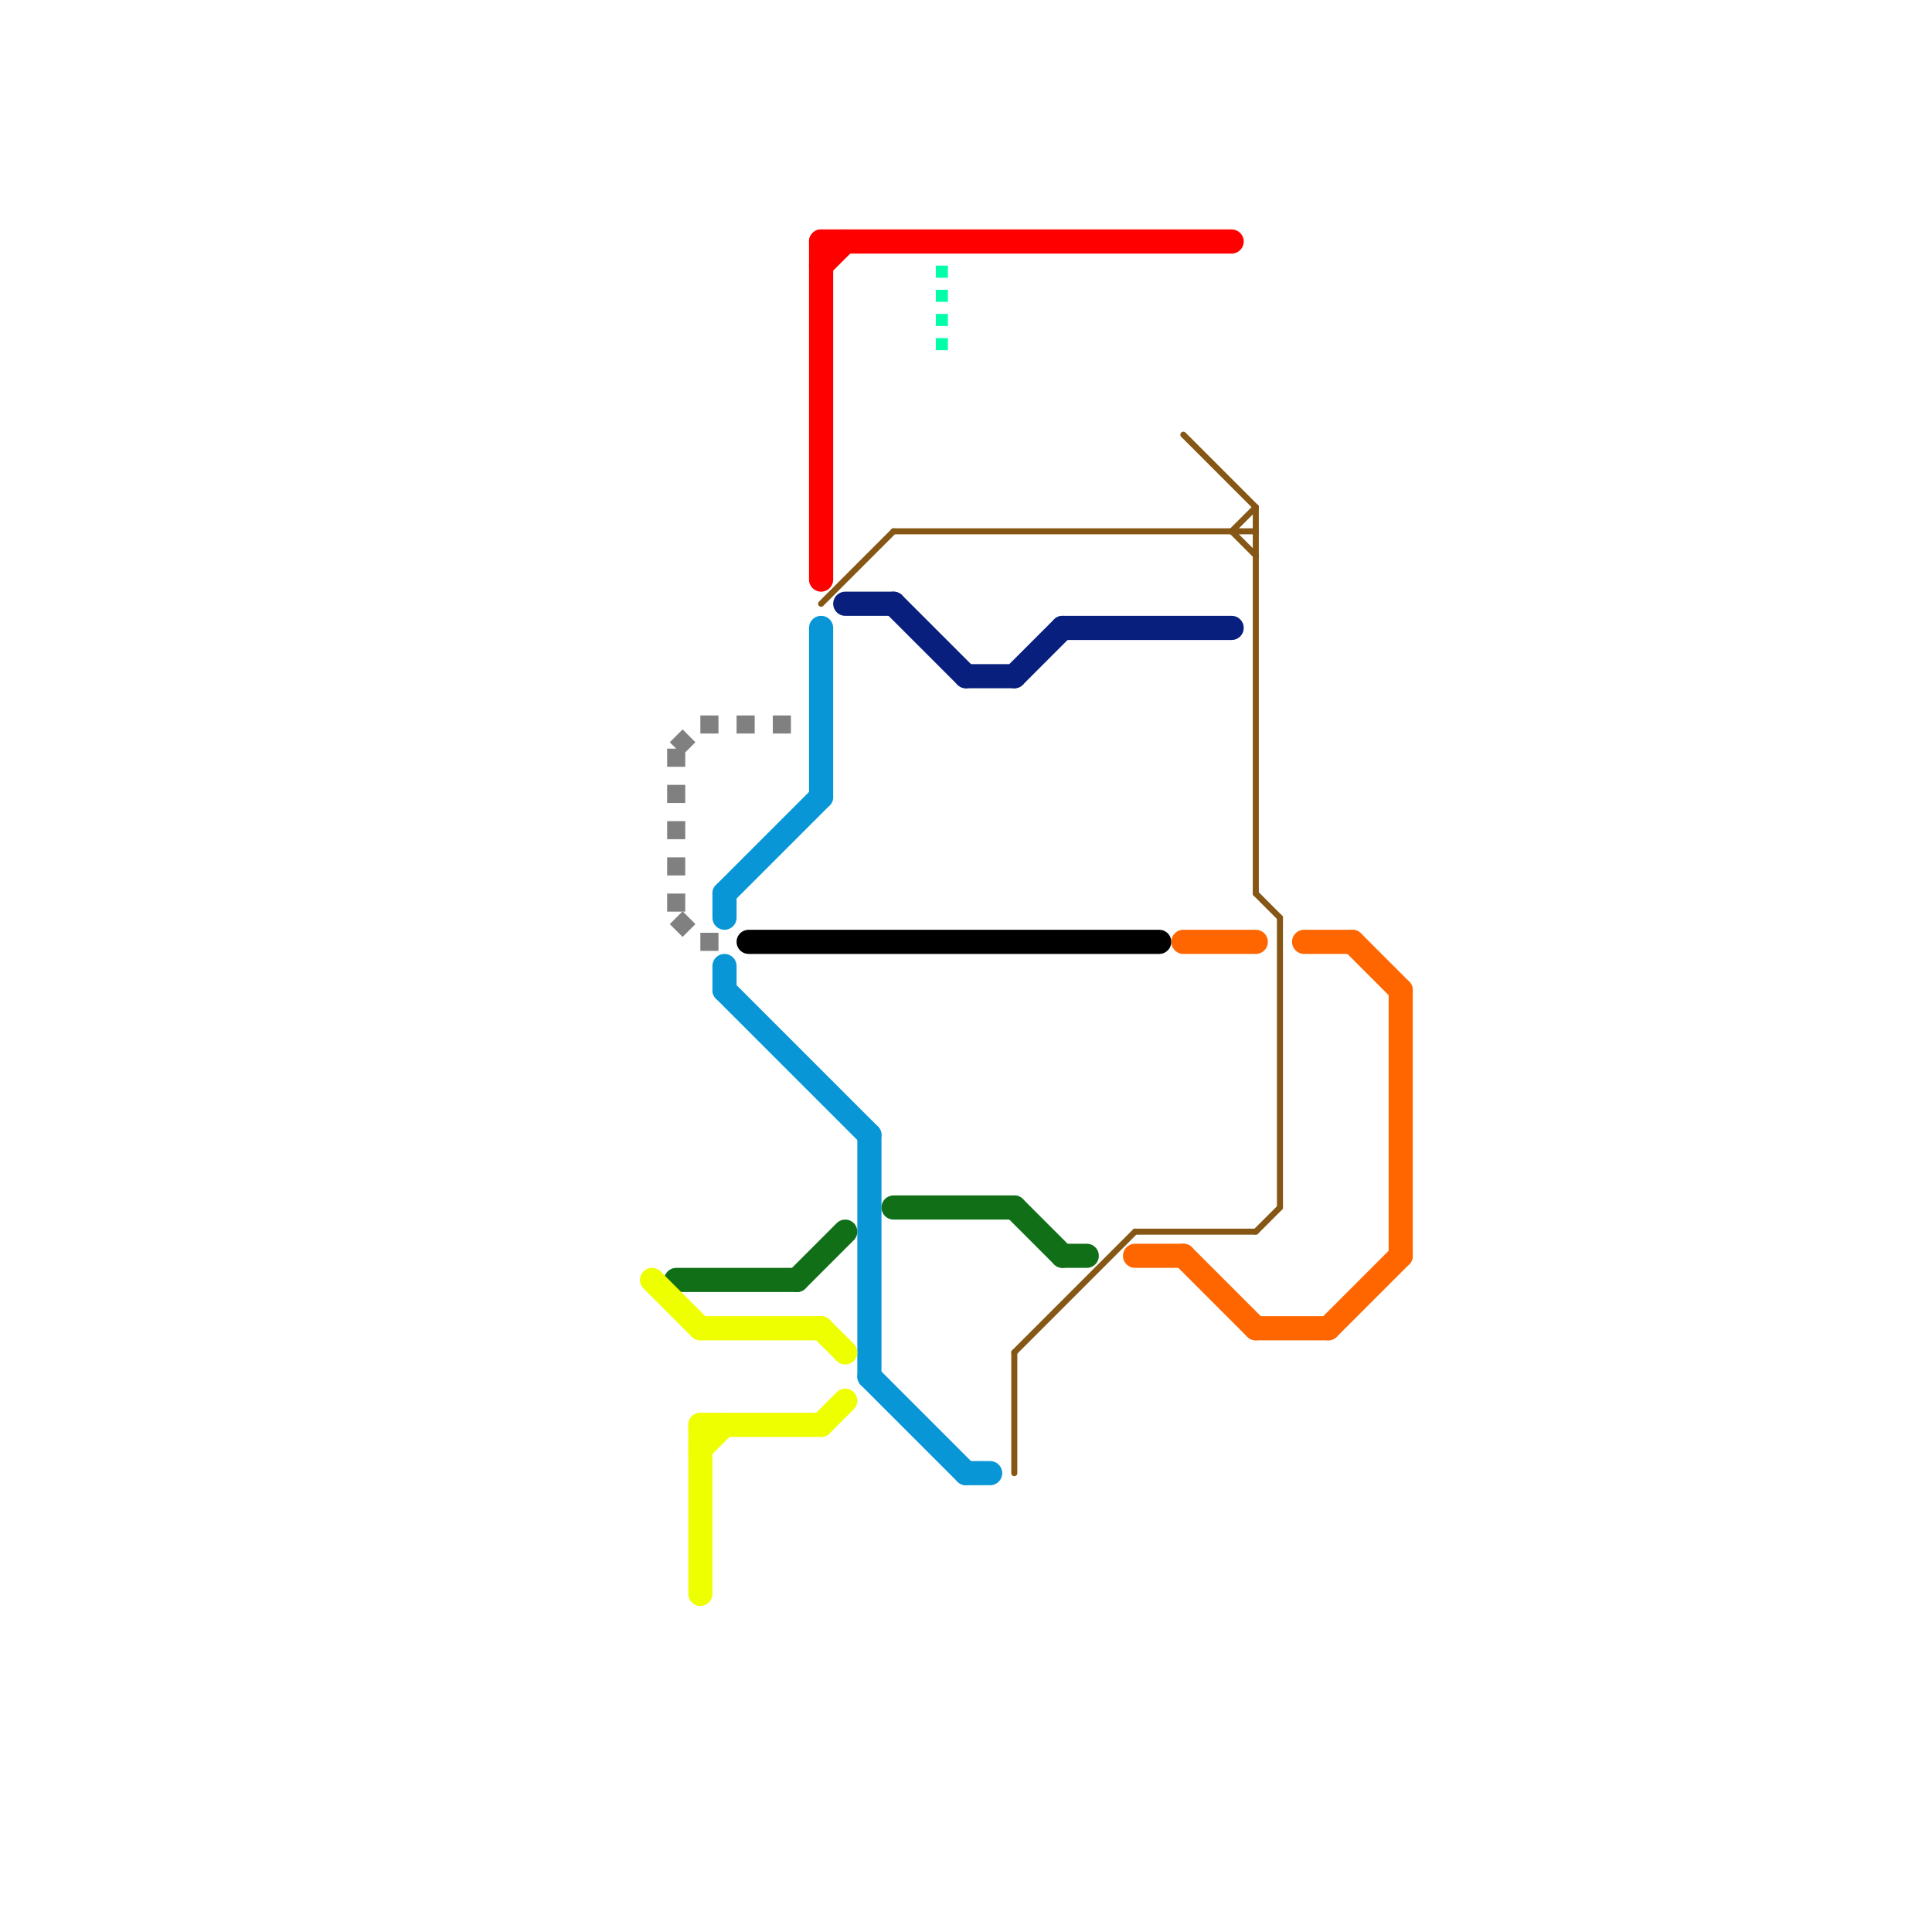 
<svg version="1.1" xmlns="http://www.w3.org/2000/svg" viewBox="0 0 80 80">
<style>text { font: 1px Helvetica; font-weight: 600; white-space: pre; dominant-baseline: central; } line { stroke-width: 1; fill: none; stroke-linecap: round; stroke-linejoin: round; } .c0 { stroke: #808080 } .c1 { stroke: #855614 } .c2 { stroke: #0896d7 } .c3 { stroke: #000000 } .c4 { stroke: #116f17 } .c5 { stroke: #eeff00 } .c6 { stroke: #081f7d } .c7 { stroke: #ff6600 } .c8 { stroke: #ff0000 } .c9 { stroke: #00ffaa } .lds2 { stroke-dasharray: 0.75 0.75; }.lds3 { stroke-dasharray: 0.5 0.5; }.w2 { stroke-width: .75; }.w1 { stroke-width: 1; }.w4 { stroke-width: .25; }.w3 { stroke-width: .5; }.l8 { stroke-linecap: butt; }</style><defs><g id="ct-xf"><circle r="0.5" fill="#fff" stroke="#000" stroke-width="0.2"/></g><g id="ct"><circle r="0.5" fill="#fff" stroke="#000" stroke-width="0.1"/></g></defs><line class="c0 w2 l8 lds2" x1="28" y1="38" x2="29" y2="39"/><line class="c0 w2 l8 lds2" x1="29" y1="39" x2="30" y2="39"/><line class="c0 w2 l8 lds2" x1="29" y1="30" x2="33" y2="30"/><line class="c0 w2 l8 lds2" x1="28" y1="31" x2="28" y2="38"/><line class="c0 w2 l8 lds2" x1="28" y1="31" x2="29" y2="30"/><line class="c1 w4" x1="51" y1="22" x2="52" y2="23"/><line class="c1 w4" x1="52" y1="21" x2="52" y2="37"/><line class="c1 w4" x1="52" y1="51" x2="53" y2="50"/><line class="c1 w4" x1="49" y1="18" x2="52" y2="21"/><line class="c1 w4" x1="53" y1="38" x2="53" y2="50"/><line class="c1 w4" x1="47" y1="51" x2="52" y2="51"/><line class="c1 w4" x1="51" y1="22" x2="52" y2="21"/><line class="c1 w4" x1="34" y1="25" x2="37" y2="22"/><line class="c1 w4" x1="42" y1="56" x2="42" y2="61"/><line class="c1 w4" x1="42" y1="56" x2="47" y2="51"/><line class="c1 w4" x1="37" y1="22" x2="52" y2="22"/><line class="c1 w4" x1="52" y1="37" x2="53" y2="38"/><line class="c2 " x1="36" y1="47" x2="36" y2="57"/><line class="c2 " x1="40" y1="61" x2="41" y2="61"/><line class="c2 " x1="30" y1="37" x2="30" y2="38"/><line class="c2 " x1="30" y1="40" x2="30" y2="41"/><line class="c2 " x1="34" y1="26" x2="34" y2="33"/><line class="c2 " x1="30" y1="41" x2="36" y2="47"/><line class="c2 " x1="30" y1="37" x2="34" y2="33"/><line class="c2 " x1="36" y1="57" x2="40" y2="61"/><line class="c3 " x1="31" y1="39" x2="48" y2="39"/><line class="c4 " x1="42" y1="50" x2="44" y2="52"/><line class="c4 " x1="33" y1="53" x2="35" y2="51"/><line class="c4 " x1="44" y1="52" x2="45" y2="52"/><line class="c4 " x1="28" y1="53" x2="33" y2="53"/><line class="c4 " x1="37" y1="50" x2="42" y2="50"/><line class="c5 " x1="29" y1="55" x2="34" y2="55"/><line class="c5 " x1="29" y1="59" x2="34" y2="59"/><line class="c5 " x1="34" y1="55" x2="35" y2="56"/><line class="c5 " x1="29" y1="59" x2="29" y2="66"/><line class="c5 " x1="29" y1="60" x2="30" y2="59"/><line class="c5 " x1="27" y1="53" x2="29" y2="55"/><line class="c5 " x1="34" y1="59" x2="35" y2="58"/><line class="c6 " x1="40" y1="28" x2="42" y2="28"/><line class="c6 " x1="42" y1="28" x2="44" y2="26"/><line class="c6 " x1="35" y1="25" x2="37" y2="25"/><line class="c6 " x1="44" y1="26" x2="51" y2="26"/><line class="c6 " x1="37" y1="25" x2="40" y2="28"/><line class="c7 " x1="49" y1="52" x2="52" y2="55"/><line class="c7 " x1="52" y1="55" x2="55" y2="55"/><line class="c7 " x1="58" y1="41" x2="58" y2="52"/><line class="c7 " x1="55" y1="55" x2="58" y2="52"/><line class="c7 " x1="54" y1="39" x2="56" y2="39"/><line class="c7 " x1="47" y1="52" x2="49" y2="52"/><line class="c7 " x1="56" y1="39" x2="58" y2="41"/><line class="c7 " x1="49" y1="39" x2="52" y2="39"/><line class="c8 " x1="34" y1="10" x2="34" y2="24"/><line class="c8 " x1="34" y1="11" x2="35" y2="10"/><line class="c8 " x1="34" y1="10" x2="51" y2="10"/><line class="c9 w3 l8 lds3" x1="39" y1="11" x2="39" y2="15"/>
</svg>

